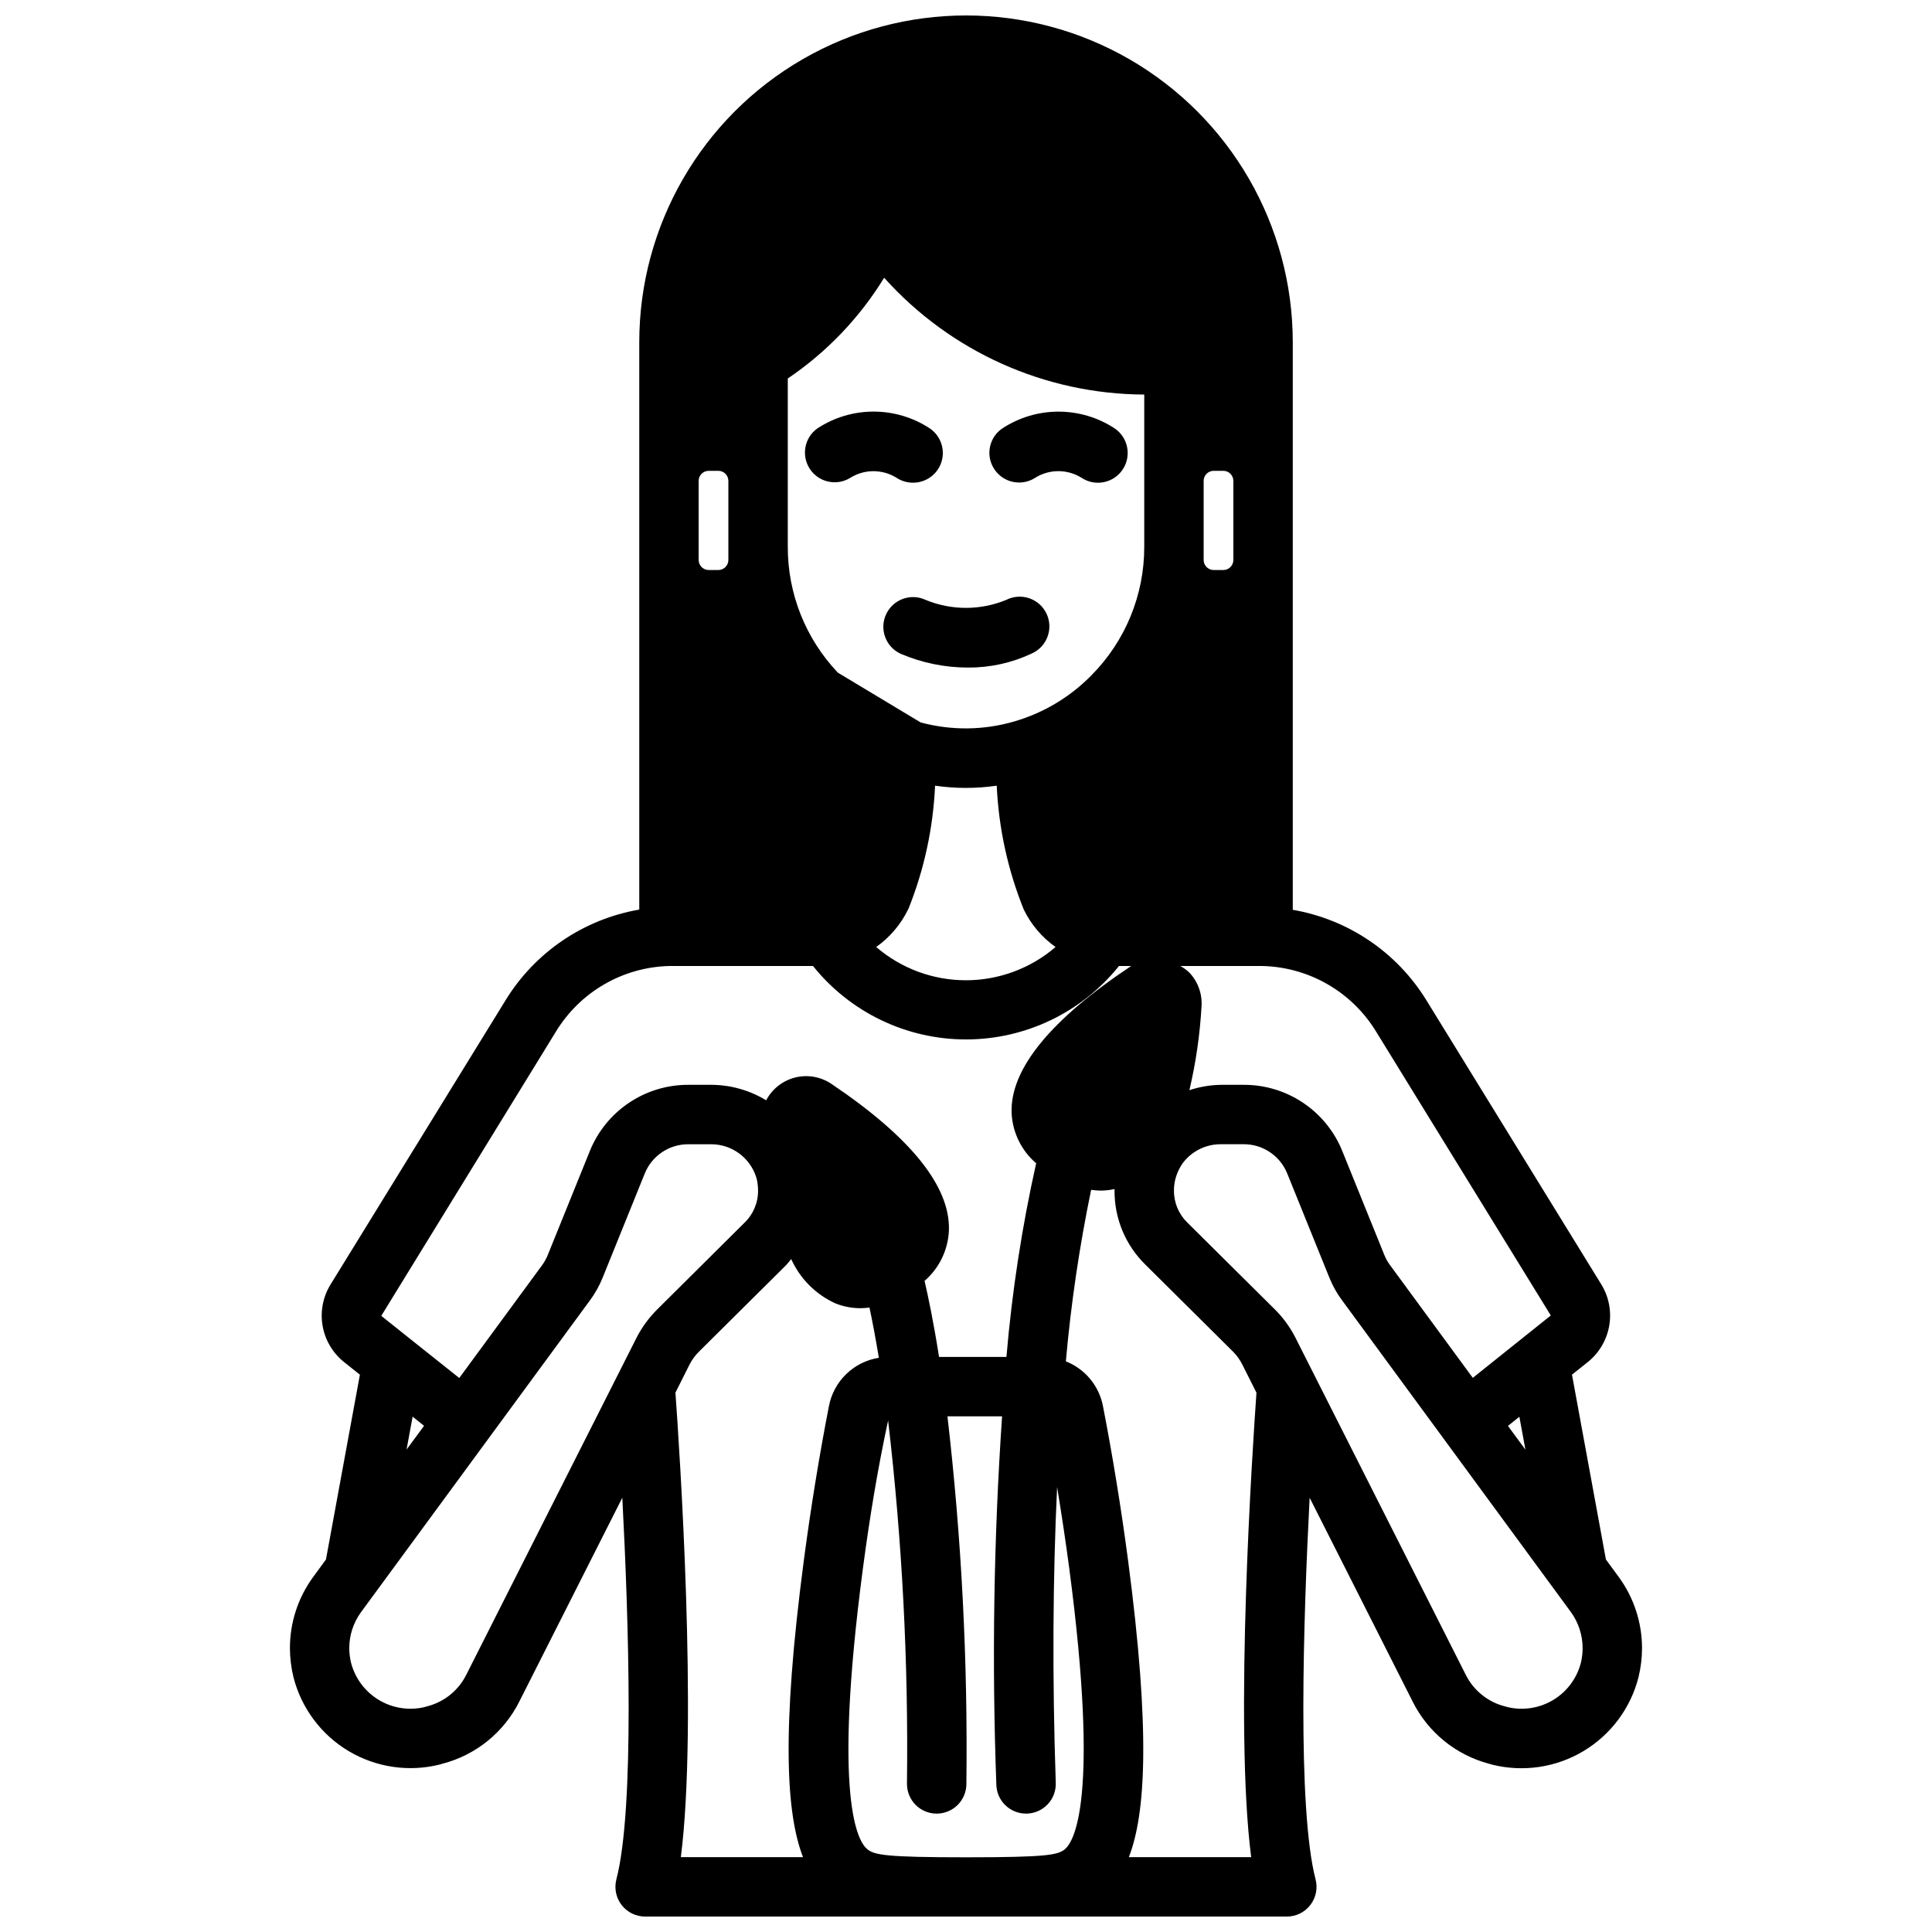 <?xml version="1.0" encoding="UTF-8"?>
<!-- Uploaded to: SVG Find, www.svgrepo.com, Generator: SVG Find Mixer Tools -->
<svg width="800px" height="800px" version="1.1" viewBox="144 144 512 512" xmlns="http://www.w3.org/2000/svg">
 <defs>
  <clipPath id="a">
   <path d="m220 148.09h360v503.81h-360z"/>
  </clipPath>
 </defs>
 <path d="m385.98 271.92c3.469 0 6.531-2.266 7.539-5.582s-0.27-6.902-3.152-8.832c-4.418-2.891-9.582-4.43-14.863-4.43-5.281 0.004-10.445 1.543-14.863 4.438-3.465 2.453-4.359 7.211-2.023 10.758 2.336 3.543 7.062 4.598 10.684 2.379 3.742-2.359 8.504-2.375 12.266-0.047 1.309 0.871 2.844 1.328 4.414 1.316z"/>
 <path d="m417.37 317.21c1.953-0.848 3.477-2.453 4.223-4.445 0.75-1.992 0.66-4.203-0.25-6.129-0.906-1.926-2.555-3.398-4.57-4.09-2.012-0.688-4.219-0.531-6.117 0.434-6.836 2.82-14.512 2.82-21.348 0-3.938-1.848-8.625-0.152-10.469 3.785-1.848 3.938-0.152 8.625 3.785 10.469 5.668 2.434 11.773 3.684 17.941 3.68 5.809 0.031 11.547-1.234 16.805-3.703z"/>
 <path d="m418.31 270.64c3.742-2.359 8.504-2.375 12.266-0.047 3.613 2.426 8.508 1.465 10.934-2.148 2.426-3.613 1.465-8.508-2.148-10.934-4.414-2.887-9.578-4.426-14.852-4.426-5.273 0-10.434 1.539-14.852 4.426-3.562 2.394-4.535 7.215-2.172 10.801 2.359 3.609 7.188 4.648 10.824 2.328z"/>
 <g clip-path="url(#a)">
  <path d="m226.88 562.07c-3.93 5.434-6.047 11.969-6.047 18.672 0.008 2.613 0.324 5.219 0.945 7.754 2.098 8.207 7.363 15.242 14.641 19.574 7.273 4.328 15.973 5.602 24.184 3.531 0.219-0.055 0.434-0.121 0.645-0.195 8.855-2.293 16.285-8.305 20.379-16.484l27.293-54.012c1.691 32.219 3.312 82.316-1.574 101.15-0.609 2.363-0.094 4.871 1.398 6.801 1.496 1.926 3.801 3.051 6.238 3.047h170.04c2.434 0 4.731-1.125 6.223-3.051 1.492-1.926 2.008-4.43 1.398-6.789-4.871-18.828-3.25-68.926-1.574-101.15l27.277 53.969v0.004c4.07 8.18 11.473 14.207 20.309 16.531 0.242 0.078 0.48 0.148 0.73 0.211 8.227 2.07 16.934 0.793 24.215-3.551 7.285-4.348 12.543-11.402 14.629-19.625 0.609-2.516 0.922-5.094 0.926-7.68-0.004-6.723-2.125-13.27-6.066-18.715l-3.504-4.777-8.992-48.988 4.172-3.328h0.004c2.992-2.398 5.016-5.805 5.684-9.582 0.668-3.777-0.062-7.672-2.055-10.949l-46.375-75.336c-7.809-12.719-20.715-21.461-35.426-23.992v-150.42c0-30.938-16.504-59.523-43.297-74.992-26.789-15.469-59.801-15.469-86.59 0-26.793 15.469-43.297 44.055-43.297 74.992v150.36c-14.711 2.539-27.621 11.289-35.426 24.016l-46.441 75.422c-1.988 3.269-2.715 7.152-2.047 10.918 0.668 3.766 2.688 7.16 5.676 9.551l4.203 3.352-8.996 48.973zm40.684 25.773h-0.004c-2.106 4.219-5.965 7.289-10.547 8.398-0.215 0.051-0.43 0.109-0.637 0.184-4.113 0.934-8.426 0.234-12.027-1.949-3.606-2.184-6.223-5.684-7.301-9.758-0.32-1.301-0.484-2.637-0.488-3.977 0.008-3.391 1.082-6.695 3.07-9.445l60.574-82.5v0.004c1.426-1.895 2.594-3.965 3.481-6.156l11.18-27.648c1.906-4.727 6.512-7.805 11.609-7.762h5.984c5.453-0.004 10.285 3.523 11.941 8.723 0.172 0.531 0.293 1.082 0.355 1.637 0.094 0.637 0.141 1.277 0.141 1.922 0.02 3.242-1.305 6.352-3.66 8.578l-23.16 23.012c-2.141 2.144-3.938 4.606-5.328 7.297zm55.434-74.785 3.754-7.477c0.633-1.234 1.457-2.359 2.441-3.336l23.059-22.898c0.535-0.52 0.938-1.125 1.426-1.684l-0.004-0.004c2.344 5.199 6.5 9.371 11.691 11.738 2.129 0.855 4.402 1.293 6.699 1.289 0.789-0.012 1.578-0.066 2.359-0.164 0.707 3.336 1.574 7.793 2.481 13.305-3.258 0.512-6.281 2.023-8.648 4.32-2.367 2.297-3.969 5.269-4.586 8.508-2.574 13.227-4.793 26.891-6.613 40.621-6.094 46.082-4.621 67.637-0.25 78.887h-32.379c4.559-35.426-0.422-109.17-1.43-123.09zm6.152-241.61c-0.004-1.449 1.152-2.641 2.602-2.676h2.676c1.449 0.035 2.602 1.227 2.598 2.676v20.941-0.004c0.004 1.449-1.148 2.641-2.598 2.676h-2.676c-1.449-0.035-2.606-1.227-2.602-2.676zm141.7 20.941 0.004-0.004c0.004 1.449-1.148 2.641-2.598 2.676h-2.676c-1.449-0.035-2.606-1.227-2.598-2.676v-20.938c-0.008-1.449 1.148-2.641 2.598-2.676h2.676c1.449 0.035 2.602 1.227 2.598 2.676zm-82.875 43.059-21.922-13.18c-8.555-8.992-13.309-20.934-13.281-33.344v-44.621c10.32-6.977 19.027-16.082 25.539-26.699 17.566 19.598 42.605 30.844 68.926 30.957v40.363c0.02 12.738-5.004 24.965-13.973 34.012-5.613 5.738-12.602 9.938-20.301 12.203-8.141 2.414-16.789 2.519-24.988 0.309zm-3.258 49.484v-0.004c4.191-10.426 6.586-21.488 7.086-32.715 5.418 0.789 10.922 0.789 16.34 0 0.52 11.266 2.941 22.363 7.164 32.82 1.922 3.969 4.82 7.387 8.426 9.934-6.613 5.688-15.047 8.812-23.766 8.812-8.723 0-17.156-3.125-23.766-8.812 3.644-2.582 6.578-6.051 8.516-10.078zm23.324 232.08c0.141 4.246 3.625 7.613 7.871 7.609h0.27c4.344-0.145 7.746-3.781 7.606-8.121-0.945-27.922-0.789-54.16 0.355-78.422 1.164 7.086 2.234 14.168 3.188 21.301 8.164 61.781 1.211 72.762-1.141 74.691-1.844 1.512-4.723 2.133-26.168 2.133s-24.324-0.621-26.199-2.164c-2.363-1.898-9.273-12.879-1.109-74.652 1.738-13.066 3.863-26.062 6.644-38.949 3.734 31.953 5.402 64.113 4.996 96.281-0.008 2.09 0.809 4.094 2.277 5.578s3.469 2.324 5.555 2.332h0.043c2.086 0 4.09-0.828 5.566-2.305 1.473-1.477 2.305-3.477 2.305-5.566 0.398-32.543-1.277-65.082-5.016-97.414h14.477c-2.219 32.492-2.727 65.082-1.52 97.629zm35.117 19.145c4.383-11.258 5.848-32.82-0.242-78.887-1.82-13.73-4.047-27.395-6.598-40.539-1.008-5.418-4.731-9.938-9.855-11.961 1.352-15.266 3.59-30.441 6.699-45.453 0.871 0.129 1.754 0.195 2.637 0.207 1.199-0.02 2.394-0.156 3.566-0.41v0.395c-0.051 7.445 2.949 14.586 8.305 19.758l23.129 22.961v0.004c0.949 0.953 1.742 2.051 2.359 3.25l3.816 7.59c-0.973 13.922-5.957 87.66-1.398 123.09zm119.8-51.523c-1.043 4.086-3.641 7.602-7.234 9.809-3.594 2.203-7.906 2.922-12.02 2-0.234-0.078-0.469-0.145-0.711-0.195-4.59-1.117-8.457-4.203-10.562-8.434l-45.234-89.527c-1.379-2.66-3.16-5.094-5.281-7.211l-23.238-23.066c-2.305-2.223-3.594-5.297-3.566-8.5-0.012-1.293 0.188-2.578 0.59-3.805 0.414-1.254 1.012-2.438 1.773-3.516 2.394-3.144 6.125-4.981 10.074-4.961h5.984c5.09-0.039 9.688 3.035 11.594 7.754l11.227 27.75c0.859 2.106 1.984 4.098 3.348 5.918l60.613 82.578c2.004 2.766 3.086 6.094 3.094 9.508 0.004 1.312-0.145 2.621-0.449 3.898zm-14.703-56.457-4.629-6.297 3.023-2.426zm-39.613-110.86 46.336 75.297-20.672 16.531-21.996-29.961c-0.566-0.773-1.035-1.609-1.402-2.496l-11.172-27.613h0.004c-2.106-5.223-5.727-9.688-10.398-12.824-4.676-3.137-10.18-4.797-15.809-4.762h-5.984c-2.836 0.047-5.648 0.523-8.344 1.414 1.711-7.281 2.785-14.699 3.211-22.168 0.23-3.309-0.934-6.559-3.211-8.973-0.723-0.695-1.535-1.289-2.414-1.762h21.734c12.328 0.277 23.672 6.801 30.117 17.316zm-217.27 0c6.394-10.465 17.652-16.984 29.914-17.316h38.172c9.859 12.301 24.773 19.461 40.543 19.461 15.766 0 30.68-7.16 40.539-19.461h3.234c-21.395 14.234-32.07 27.324-31.691 38.895 0.223 5.168 2.582 10.016 6.512 13.383-3.781 16.906-6.41 34.055-7.875 51.316h-17.859c-1.473-9.328-2.867-15.965-3.84-20.145h-0.004c3.906-3.379 6.242-8.223 6.457-13.383 0.395-11.602-10.086-24.664-31.164-38.848-2.824-1.891-6.316-2.496-9.605-1.664-3.293 0.836-6.078 3.027-7.66 6.035-4.394-2.672-9.438-4.09-14.578-4.102h-5.984c-5.625-0.031-11.129 1.629-15.801 4.769-4.668 3.137-8.289 7.602-10.387 12.824l-11.133 27.512c-0.395 0.973-0.91 1.891-1.527 2.738l-21.922 29.852-13.383-10.652-7.289-5.816zm-38.023 102.11 3.031 2.426-4.637 6.297z"/>
 </g>
</svg>